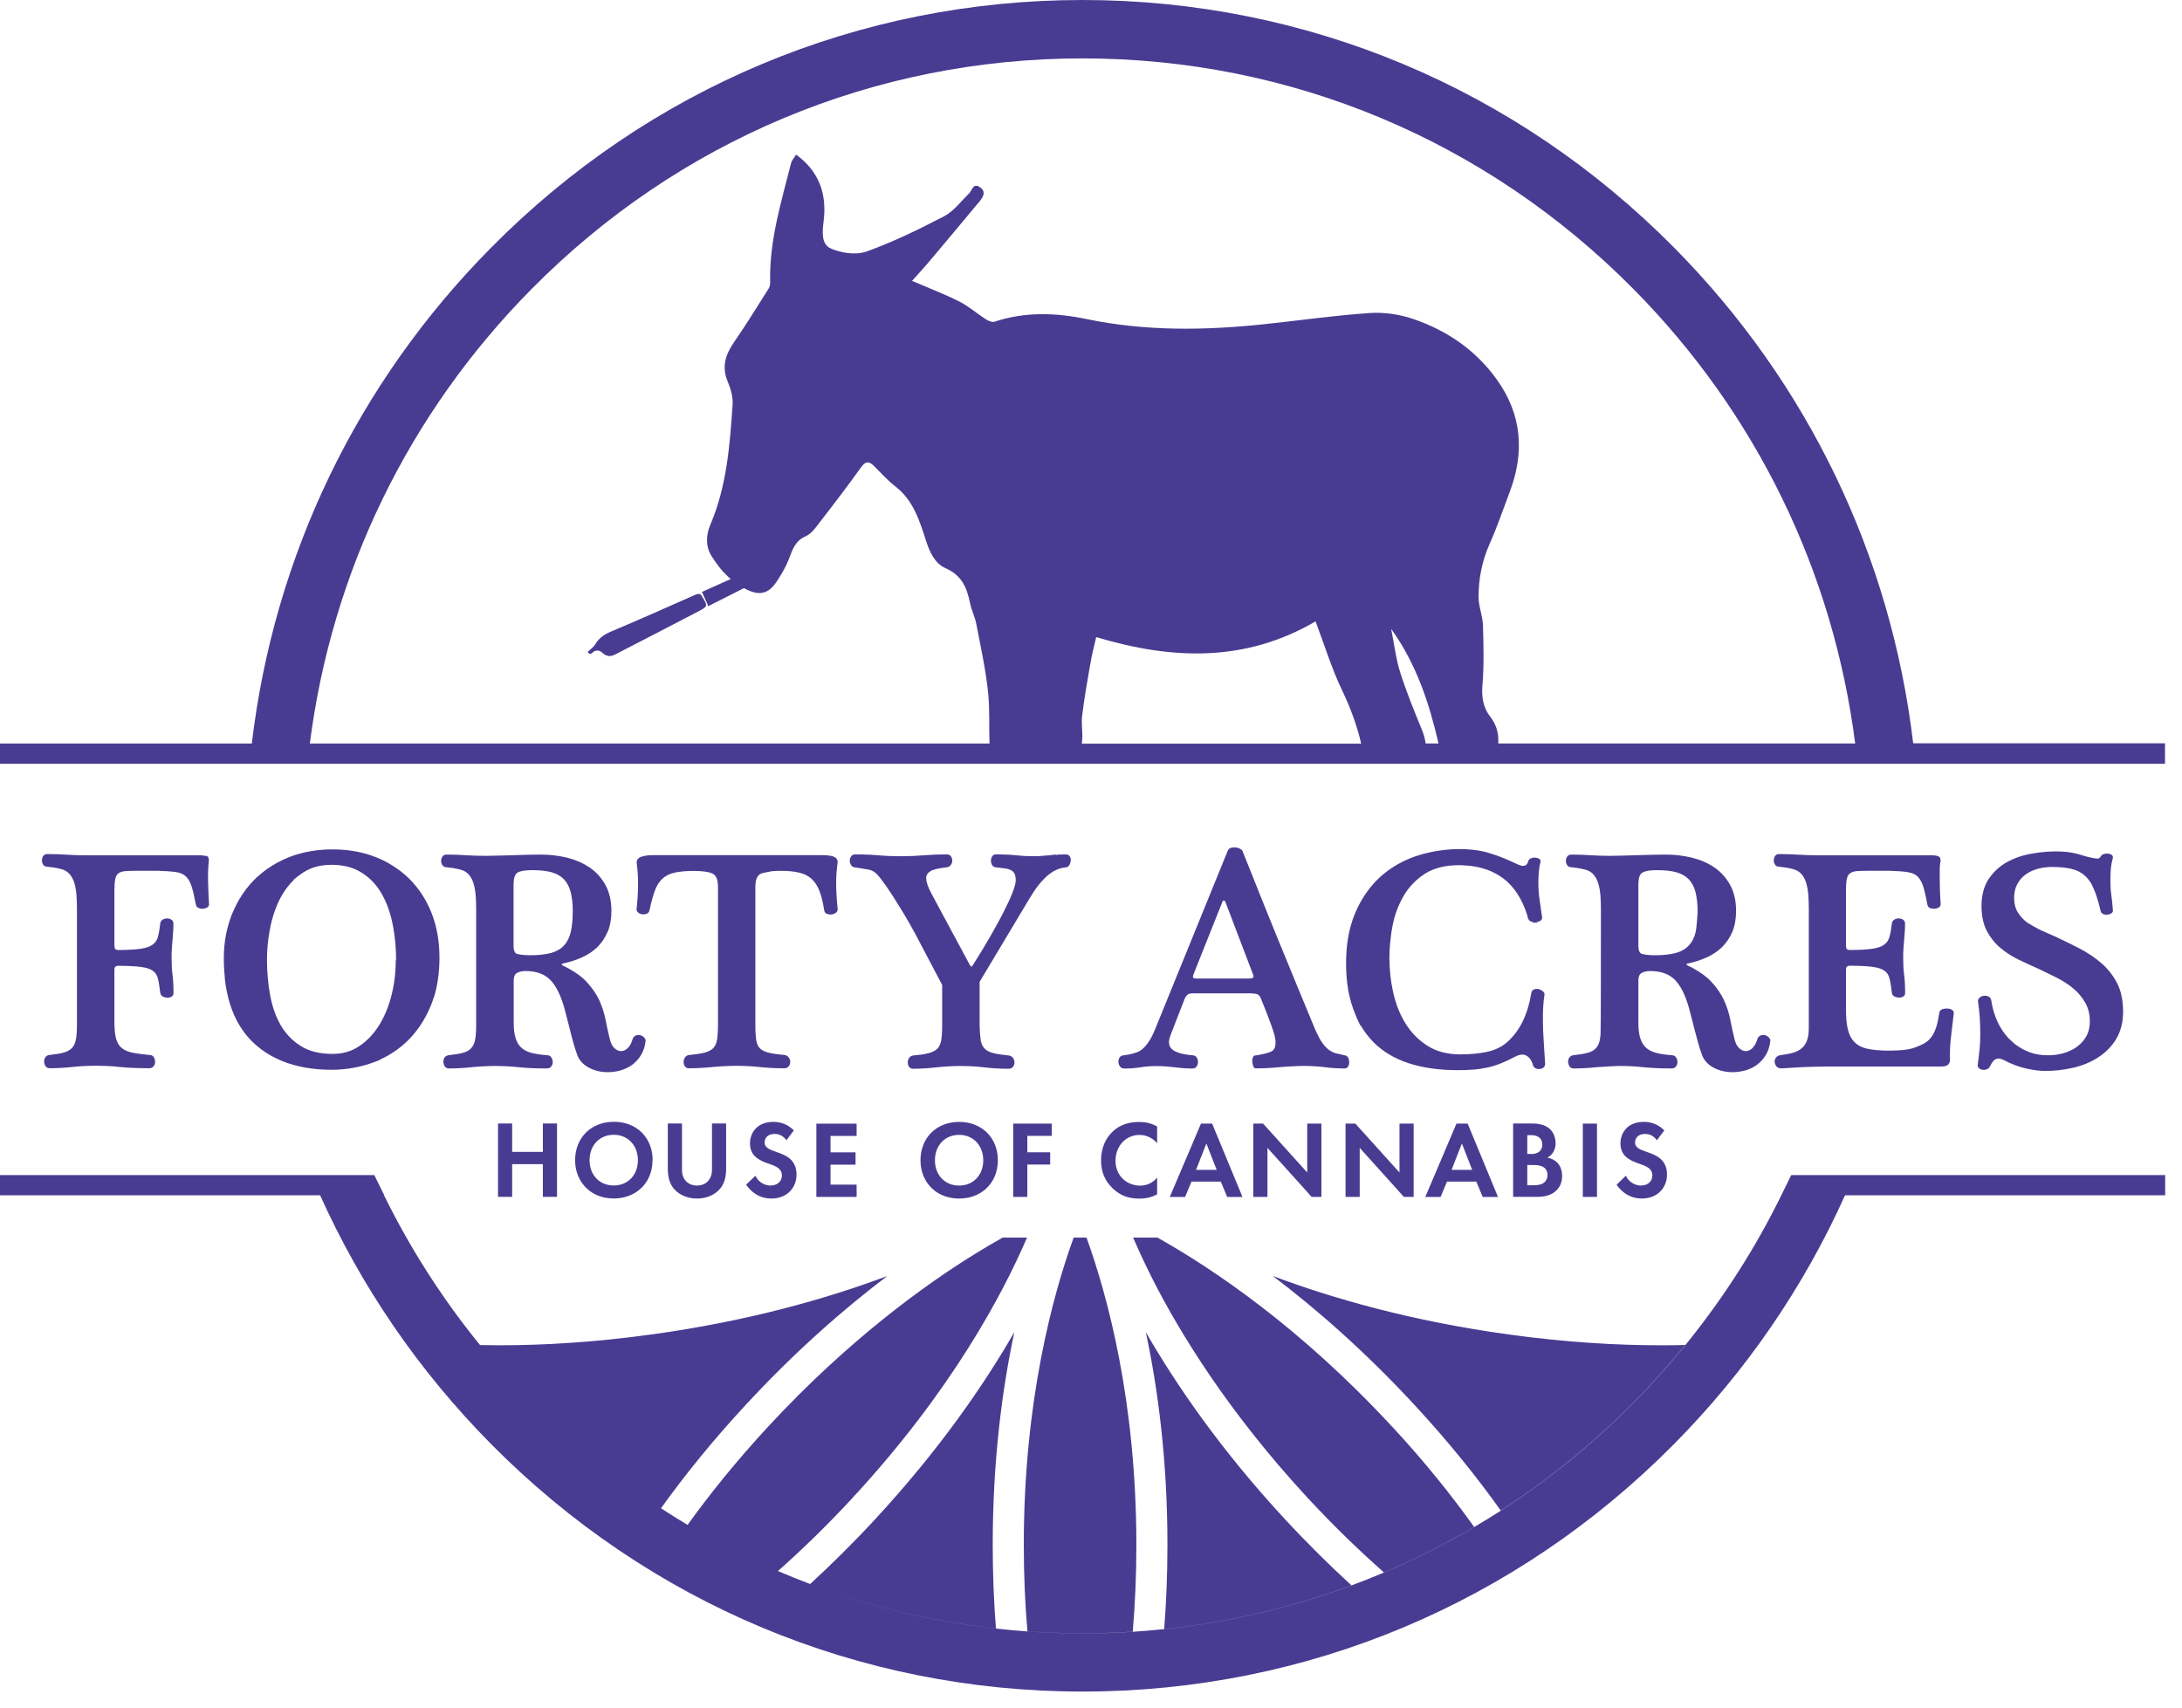 <svg xmlns="http://www.w3.org/2000/svg" width="129" height="101" viewBox="0 0 129 101" fill="none"><path d="M82.292 84.332C84.239 86.433 85.84 88.437 87.15 90.276C85.43 91.292 83.647 92.189 81.819 92.966C80.382 91.697 78.867 90.24 77.307 88.557C72.572 83.44 69.724 78.737 68.173 75.689C67.691 74.741 67.305 73.9 66.991 73.169H68.428C71.744 75.031 76.893 78.502 82.292 84.336V84.332ZM51.739 89.821C50.425 91.242 49.138 92.511 47.896 93.651C51.412 94.975 55.096 95.858 58.881 96.281C58.758 94.74 58.69 93.095 58.69 91.343C58.69 86.35 59.249 82.125 59.968 78.76C58.157 81.904 55.519 85.734 51.739 89.821ZM75.969 89.821C72.185 85.734 69.552 81.904 67.741 78.76C68.46 82.125 69.019 86.35 69.019 91.343C69.019 93.108 68.947 94.763 68.828 96.313C72.644 95.913 76.356 95.044 79.899 93.729C78.63 92.57 77.316 91.274 75.969 89.821ZM52.458 75.44C48.947 76.76 44.271 78.107 38.476 78.902C35.128 79.362 32.131 79.537 29.506 79.537C29.12 79.537 28.742 79.532 28.369 79.523C29.324 80.7 30.343 81.835 31.426 82.93C33.782 85.311 36.347 87.398 39.076 89.177C40.441 87.27 42.092 85.215 44.08 83.067C47.032 79.877 49.902 77.376 52.458 75.44ZM50.402 88.557C56.27 82.222 59.299 76.47 60.718 73.169H59.276C58.772 73.454 58.23 73.771 57.648 74.13C54.687 75.96 50.161 79.215 45.422 84.336C43.529 86.382 41.956 88.341 40.646 90.161C42.37 91.191 44.153 92.097 45.986 92.888C47.396 91.642 48.878 90.207 50.402 88.561V88.557ZM98.203 79.537C95.574 79.537 92.576 79.362 89.233 78.902C83.438 78.107 78.762 76.76 75.251 75.44C77.807 77.376 80.677 79.877 83.629 83.067C85.662 85.265 87.341 87.362 88.724 89.306C91.53 87.495 94.159 85.366 96.57 82.93C97.652 81.835 98.671 80.695 99.631 79.518C99.167 79.532 98.694 79.537 98.203 79.537ZM63.475 73.169C62.251 76.539 60.527 82.81 60.527 91.343C60.527 93.163 60.605 94.869 60.741 96.451C61.819 96.524 62.906 96.566 63.998 96.566C64.994 96.566 65.985 96.529 66.968 96.469C67.104 94.883 67.182 93.173 67.182 91.343C67.182 82.81 65.453 76.539 64.234 73.169H63.475ZM41.123 35.157C39.468 35.893 37.812 36.628 36.143 37.332C35.738 37.502 35.415 37.713 35.187 38.099C35.096 38.251 34.933 38.361 34.746 38.541C34.746 38.541 34.783 38.614 34.842 38.651C34.873 38.669 34.96 38.651 34.992 38.619C35.174 38.426 35.401 38.407 35.597 38.582C35.651 38.633 35.715 38.679 35.779 38.715C36.083 38.895 36.343 38.702 36.593 38.578C38.185 37.764 39.768 36.936 41.351 36.113C41.833 35.86 41.842 35.814 41.551 35.341C41.537 35.318 41.519 35.3 41.51 35.276C41.423 35.088 41.31 35.079 41.123 35.162V35.157ZM55.005 51.506C55.187 51.4 55.515 51.326 55.983 51.276C56.079 51.262 56.156 51.211 56.215 51.133C56.27 51.06 56.297 50.977 56.297 50.885C56.297 50.793 56.274 50.715 56.229 50.641C56.193 50.582 56.12 50.513 55.974 50.513C55.538 50.513 55.078 50.531 54.614 50.568C53.732 50.637 52.845 50.646 51.94 50.568C51.63 50.54 51.298 50.526 50.953 50.517H50.916C50.88 50.517 50.816 50.517 50.752 50.517C50.671 50.517 50.58 50.517 50.525 50.517C50.461 50.517 50.37 50.54 50.307 50.646C50.261 50.719 50.238 50.802 50.238 50.89C50.238 50.977 50.261 51.06 50.307 51.133C50.357 51.216 50.425 51.262 50.516 51.28L50.766 51.317C50.984 51.349 51.171 51.382 51.33 51.409C51.53 51.441 51.708 51.538 51.858 51.699C52.003 51.855 52.199 52.108 52.431 52.448C52.667 52.793 52.904 53.156 53.131 53.529C53.363 53.901 53.572 54.25 53.75 54.563C53.932 54.885 54.046 55.087 54.096 55.184L55.701 58.232V60.613C55.701 61.009 55.678 61.321 55.638 61.542C55.597 61.749 55.515 61.914 55.397 62.02C55.278 62.13 55.105 62.213 54.887 62.268C54.837 62.282 54.782 62.291 54.728 62.301L54.682 62.31V62.319C54.605 62.333 54.387 62.365 53.964 62.406C53.864 62.425 53.786 62.475 53.736 62.567C53.691 62.645 53.668 62.728 53.668 62.816C53.668 62.903 53.691 62.986 53.736 63.059C53.791 63.142 53.873 63.188 53.973 63.188C54.387 63.188 54.855 63.16 55.365 63.105C56.343 62.999 57.252 62.995 58.185 63.105C58.644 63.16 59.131 63.188 59.631 63.188C59.745 63.188 59.836 63.147 59.895 63.064C59.95 62.99 59.977 62.907 59.977 62.816C59.977 62.724 59.95 62.641 59.9 62.563C59.84 62.475 59.763 62.425 59.663 62.406C59.295 62.37 58.985 62.324 58.753 62.268C58.53 62.218 58.358 62.135 58.235 62.02C58.13 61.919 58.048 61.781 58.003 61.597V61.588L57.989 61.57C57.971 61.478 57.916 60.953 57.916 60.613V58.048L59.481 55.432L60.614 53.538C60.75 53.303 60.918 53.032 61.109 52.733C61.3 52.434 61.519 52.163 61.764 51.919C61.81 51.878 61.851 51.837 61.896 51.795C62.156 51.566 62.428 51.409 62.706 51.336L62.77 51.322C62.806 51.313 62.833 51.308 62.861 51.303C62.92 51.294 62.965 51.285 63.002 51.28C63.065 51.28 63.156 51.257 63.224 51.138C63.265 51.06 63.293 50.982 63.302 50.894C63.302 50.862 63.302 50.83 63.302 50.802V50.733H63.288C63.279 50.706 63.27 50.678 63.256 50.651C63.211 50.563 63.129 50.517 63.024 50.517C62.992 50.517 62.938 50.517 62.874 50.517C62.779 50.517 62.66 50.522 62.574 50.526H62.529H62.492V50.572L62.483 50.582L62.46 50.526L62.242 50.536L62.251 50.545C62.165 50.554 62.083 50.559 62.01 50.568C61.987 50.568 61.969 50.568 61.946 50.572C61.296 50.646 60.691 50.632 60.09 50.568C59.968 50.554 59.831 50.545 59.695 50.536C59.445 50.522 59.172 50.513 58.871 50.513C58.808 50.513 58.717 50.536 58.653 50.641C58.608 50.715 58.585 50.798 58.585 50.885C58.585 50.972 58.603 51.05 58.64 51.124C58.681 51.207 58.758 51.262 58.862 51.276C59.049 51.299 59.222 51.322 59.381 51.34C59.454 51.349 59.522 51.363 59.586 51.377C59.649 51.395 59.704 51.414 59.758 51.441C59.859 51.487 59.927 51.556 59.977 51.648C60.027 51.74 60.05 51.873 60.05 52.044C60.05 52.214 59.986 52.453 59.859 52.775C59.731 53.106 59.545 53.501 59.317 53.952C59.099 54.379 58.84 54.848 58.553 55.349C58.539 55.377 58.526 55.4 58.508 55.427C58.203 55.956 57.871 56.503 57.521 57.05C57.471 57.133 57.439 57.151 57.439 57.161C57.402 57.138 57.366 57.101 57.339 57.055L55.719 54.044C55.633 53.887 55.319 53.299 55.101 52.894C54.869 52.467 54.755 52.14 54.755 51.924C54.755 51.745 54.837 51.611 55.005 51.515V51.506ZM12.167 50.609C12.067 50.582 11.963 50.568 11.854 50.568H5.113C4.662 50.568 4.267 50.554 3.934 50.531C3.593 50.508 3.207 50.494 2.784 50.494C2.679 50.494 2.597 50.54 2.547 50.623C2.502 50.697 2.479 50.779 2.479 50.867C2.479 50.954 2.502 51.037 2.547 51.11C2.597 51.193 2.679 51.239 2.779 51.239C2.911 51.253 3.057 51.271 3.207 51.294C3.357 51.317 3.498 51.349 3.63 51.386C3.839 51.441 4.003 51.547 4.126 51.69C4.248 51.837 4.344 52.021 4.403 52.227C4.462 52.444 4.503 52.678 4.521 52.926C4.539 53.179 4.549 53.446 4.549 53.708V60.604C4.549 60.963 4.526 61.257 4.485 61.468C4.444 61.675 4.367 61.841 4.253 61.96C4.139 62.084 3.975 62.172 3.766 62.232C3.548 62.291 3.261 62.337 2.911 62.374C2.797 62.388 2.715 62.443 2.665 62.535C2.62 62.618 2.602 62.701 2.611 62.792C2.62 62.88 2.643 62.958 2.688 63.027C2.743 63.114 2.825 63.156 2.925 63.156C3.361 63.156 3.821 63.133 4.285 63.082C4.744 63.032 5.217 63.009 5.686 63.009C5.972 63.009 6.545 63.027 6.682 63.041L6.727 63.05C6.846 63.059 6.959 63.068 7.077 63.082C7.564 63.133 8.151 63.156 8.824 63.156C8.938 63.156 9.029 63.114 9.088 63.032C9.143 62.958 9.17 62.875 9.17 62.783C9.17 62.687 9.147 62.595 9.102 62.517C9.065 62.452 8.992 62.374 8.851 62.374C8.442 62.337 8.096 62.291 7.828 62.236C7.569 62.186 7.355 62.089 7.196 61.96C7.055 61.845 6.95 61.68 6.877 61.459C6.877 61.45 6.868 61.432 6.864 61.413C6.864 61.395 6.855 61.377 6.85 61.358C6.791 61.119 6.764 60.811 6.764 60.434V57.354C6.764 57.248 6.786 57.179 6.823 57.151C6.873 57.119 6.918 57.101 6.964 57.101C7.532 57.101 7.987 57.124 8.315 57.165C8.633 57.207 8.874 57.28 9.029 57.391C9.183 57.496 9.284 57.648 9.334 57.85C9.388 58.066 9.434 58.351 9.475 58.705C9.493 58.802 9.547 58.88 9.629 58.921C9.702 58.958 9.779 58.977 9.866 58.986C9.957 58.995 10.039 58.977 10.116 58.94C10.207 58.898 10.257 58.82 10.257 58.728C10.257 58.301 10.239 57.928 10.198 57.625C10.161 57.331 10.143 56.995 10.143 56.636C10.143 56.416 10.148 56.227 10.161 56.066C10.175 55.901 10.184 55.745 10.198 55.588L10.234 55.129C10.248 54.972 10.252 54.793 10.252 54.6C10.252 54.499 10.207 54.416 10.12 54.365C9.97 54.278 9.775 54.278 9.625 54.365C9.543 54.416 9.488 54.489 9.475 54.591C9.438 54.917 9.393 55.184 9.338 55.386C9.288 55.579 9.183 55.731 9.029 55.846C8.87 55.965 8.633 56.048 8.315 56.094C7.987 56.14 7.532 56.167 6.964 56.167C6.918 56.167 6.873 56.149 6.823 56.117C6.809 56.108 6.764 56.062 6.764 55.859V52.651C6.764 52.352 6.782 52.117 6.818 51.952C6.85 51.8 6.914 51.694 7.014 51.625C7.114 51.556 7.255 51.515 7.432 51.501C7.628 51.487 7.887 51.483 8.206 51.483H9.329C9.761 51.496 10.116 51.52 10.38 51.556C10.63 51.588 10.83 51.671 10.976 51.804C11.121 51.933 11.235 52.131 11.321 52.384C11.408 52.651 11.494 53.023 11.581 53.492C11.594 53.552 11.631 53.634 11.749 53.685C11.831 53.722 11.917 53.736 12.004 53.726C12.09 53.717 12.167 53.699 12.231 53.662C12.336 53.607 12.358 53.529 12.358 53.469C12.336 53.083 12.313 52.651 12.304 52.186C12.29 51.726 12.304 51.317 12.34 50.968C12.381 50.697 12.272 50.614 12.176 50.586L12.167 50.609ZM25.64 58.977C25.626 59.027 25.608 59.082 25.595 59.119L25.572 59.184C25.54 59.271 25.508 59.358 25.476 59.441C25.14 60.259 24.68 60.963 24.107 61.524C23.657 61.965 23.138 62.328 22.565 62.599C22.406 62.696 22.274 62.742 22.165 62.779C22.133 62.788 22.106 62.797 22.078 62.811C21.715 62.949 21.333 63.05 20.941 63.123C20.509 63.206 20.064 63.248 19.604 63.248C18.785 63.248 18.039 63.151 17.362 62.963C16.402 62.696 15.583 62.236 14.924 61.593C14.023 60.71 13.473 59.464 13.295 57.892V57.878C13.295 57.878 13.295 57.859 13.291 57.846V57.809C13.254 57.441 13.232 57.055 13.232 56.655C13.232 56.177 13.273 55.708 13.359 55.266C13.432 54.857 13.591 54.352 13.709 54.057C13.791 53.855 13.973 53.469 14.123 53.207C14.378 52.77 14.683 52.365 15.033 52.016C15.042 52.007 15.051 51.993 15.065 51.984C15.106 51.938 15.165 51.869 15.301 51.768C15.433 51.648 15.574 51.538 15.72 51.428C16.125 51.133 16.575 50.885 17.061 50.687C17.234 50.618 17.421 50.554 17.607 50.499H17.625V50.494H17.635C18.094 50.356 18.585 50.274 19.099 50.237C19.286 50.223 19.472 50.218 19.663 50.218C20.582 50.218 21.442 50.37 22.21 50.673C22.483 50.779 22.743 50.903 22.993 51.046L23.029 51.074C23.029 51.074 23.084 51.101 23.116 51.12C23.52 51.363 23.889 51.648 24.212 51.97C24.767 52.526 25.208 53.202 25.517 53.988C25.826 54.77 25.981 55.653 25.981 56.614C25.981 57.473 25.872 58.264 25.654 58.967L25.64 59V58.977ZM23.416 56.738C23.416 56.218 23.379 55.699 23.307 55.193L23.297 55.138C23.275 54.977 23.247 54.821 23.216 54.66C23.088 53.988 22.87 53.382 22.574 52.857C22.283 52.338 21.887 51.915 21.396 51.602C20.91 51.29 20.305 51.129 19.6 51.129C19.431 51.129 19.263 51.138 19.104 51.161C18.649 51.221 18.24 51.372 17.885 51.611C17.698 51.736 17.444 51.929 17.371 52.002V52.016L17.339 52.057C17.093 52.297 16.88 52.572 16.698 52.88C16.388 53.4 16.161 54.007 16.011 54.673C15.983 54.802 15.956 54.935 15.934 55.064C15.838 55.611 15.783 56.163 15.783 56.719C15.783 57.446 15.847 58.158 15.97 58.834C16.093 59.505 16.306 60.108 16.598 60.618C16.684 60.765 16.775 60.903 16.88 61.032C17.13 61.353 17.43 61.625 17.785 61.845C18.276 62.154 18.908 62.31 19.668 62.31C20.023 62.31 20.355 62.255 20.659 62.144C20.869 62.071 21.064 61.97 21.246 61.845C21.706 61.537 22.097 61.119 22.415 60.613C22.733 60.103 22.979 59.505 23.147 58.839C23.316 58.167 23.398 57.464 23.398 56.738H23.416ZM35.924 55.083C35.852 55.253 35.765 55.418 35.665 55.57L35.642 55.602C35.642 55.602 35.642 55.602 35.642 55.607L35.615 55.643C35.524 55.768 35.424 55.887 35.319 55.993C35.065 56.241 34.755 56.448 34.405 56.604C34.055 56.761 33.677 56.88 33.273 56.968C33.204 56.986 33.204 57.009 33.204 57.018C33.204 57.027 33.222 57.055 33.295 57.096C33.886 57.377 34.35 57.699 34.678 58.048C34.946 58.338 35.169 58.641 35.333 58.949L35.342 58.967C35.36 59 35.374 59.032 35.392 59.064L35.424 59.128C35.597 59.501 35.72 59.887 35.797 60.273C35.87 60.659 35.956 61.036 36.042 61.4C36.102 61.666 36.197 61.855 36.329 61.974C36.588 62.204 36.848 62.199 37.093 61.983C37.221 61.873 37.321 61.698 37.389 61.468C37.421 61.349 37.484 61.266 37.584 61.225C37.675 61.188 37.766 61.179 37.853 61.202C37.935 61.225 38.012 61.266 38.076 61.331C38.171 61.422 38.176 61.514 38.162 61.579C38.126 61.887 38.03 62.163 37.889 62.392C37.744 62.622 37.571 62.811 37.371 62.958C37.17 63.105 36.939 63.211 36.688 63.285C36.438 63.353 36.188 63.39 35.942 63.39C35.529 63.39 35.151 63.303 34.814 63.123C34.473 62.944 34.237 62.682 34.118 62.347C34.041 62.135 33.968 61.905 33.9 61.661C33.832 61.418 33.764 61.17 33.705 60.917C33.641 60.669 33.577 60.42 33.518 60.186C33.454 59.947 33.4 59.735 33.35 59.551C33.131 58.788 32.845 58.232 32.499 57.901C32.158 57.574 31.676 57.409 31.062 57.409C30.866 57.409 30.693 57.45 30.557 57.528C30.434 57.597 30.37 57.745 30.37 57.974V60.452C30.37 60.857 30.411 61.183 30.498 61.427C30.58 61.661 30.703 61.85 30.866 61.979C31.03 62.112 31.239 62.209 31.48 62.264C31.73 62.324 32.026 62.365 32.358 62.388C32.454 62.388 32.54 62.434 32.599 62.526C32.654 62.609 32.677 62.696 32.677 62.797C32.677 62.889 32.649 62.972 32.595 63.045C32.536 63.128 32.445 63.169 32.331 63.169C31.708 63.169 31.148 63.147 30.671 63.096C29.697 62.995 28.783 63.004 27.887 63.096C27.419 63.147 26.964 63.169 26.527 63.169C26.422 63.169 26.34 63.123 26.291 63.041C26.245 62.967 26.222 62.889 26.213 62.806C26.204 62.719 26.227 62.632 26.268 62.549C26.318 62.462 26.404 62.406 26.513 62.388C26.864 62.351 27.15 62.305 27.369 62.245C27.578 62.19 27.741 62.098 27.855 61.974C27.969 61.85 28.046 61.684 28.087 61.482C28.128 61.266 28.151 60.977 28.151 60.618V53.74C28.151 53.473 28.142 53.211 28.123 52.959C28.105 52.71 28.064 52.471 28.005 52.26C27.946 52.053 27.851 51.869 27.728 51.722C27.61 51.575 27.441 51.474 27.232 51.418C27.1 51.382 26.955 51.354 26.809 51.326C26.663 51.303 26.518 51.285 26.381 51.271C26.286 51.271 26.204 51.225 26.149 51.142C26.104 51.069 26.081 50.986 26.081 50.899C26.081 50.812 26.104 50.729 26.149 50.655C26.204 50.568 26.286 50.526 26.386 50.526H26.595C26.941 50.526 27.255 50.545 27.541 50.563C27.873 50.586 28.269 50.6 28.719 50.6C29.461 50.586 30.088 50.572 30.584 50.554C31.08 50.536 31.558 50.526 32.008 50.526C32.495 50.526 32.981 50.582 33.459 50.692L33.509 50.706C33.509 50.706 33.541 50.715 33.568 50.719C34.046 50.839 34.473 51.028 34.842 51.276C35.233 51.538 35.551 51.887 35.788 52.31C36.024 52.738 36.147 53.257 36.147 53.855C36.147 54.328 36.074 54.747 35.924 55.096V55.083ZM33.864 53.896C33.864 53.441 33.818 53.05 33.736 52.733C33.654 52.425 33.518 52.168 33.332 51.979C33.15 51.791 32.904 51.653 32.608 51.57C32.322 51.492 31.972 51.45 31.562 51.446H31.48C30.898 51.446 30.662 51.538 30.566 51.611C30.43 51.717 30.361 51.947 30.361 52.301V55.915C30.361 56.333 30.525 56.384 30.575 56.397C30.748 56.448 31.016 56.476 31.367 56.476C31.844 56.476 32.254 56.43 32.577 56.342C32.89 56.255 33.15 56.108 33.336 55.906C33.527 55.703 33.664 55.437 33.741 55.115C33.818 54.784 33.859 54.374 33.859 53.896H33.864ZM37.762 53.979C37.83 54.025 37.903 54.048 37.985 54.057C38.067 54.066 38.144 54.057 38.226 54.025C38.321 53.993 38.38 53.919 38.399 53.818C38.499 53.336 38.608 52.94 38.722 52.637C38.835 52.342 38.985 52.108 39.172 51.942C39.354 51.777 39.59 51.657 39.877 51.593C40.173 51.529 40.55 51.492 41.005 51.492C41.542 51.492 41.924 51.547 42.142 51.657C42.342 51.758 42.447 52.021 42.447 52.439V60.586C42.447 60.981 42.424 61.294 42.383 61.514C42.342 61.721 42.26 61.882 42.142 61.993C42.024 62.103 41.851 62.186 41.633 62.241C41.405 62.296 41.096 62.342 40.709 62.379C40.609 62.397 40.532 62.452 40.482 62.54C40.436 62.618 40.414 62.701 40.414 62.788C40.414 62.875 40.436 62.958 40.482 63.032C40.536 63.114 40.618 63.16 40.718 63.16C41.128 63.16 41.596 63.137 42.106 63.087C43.088 62.995 43.993 62.986 44.926 63.087C45.385 63.137 45.872 63.16 46.372 63.16C46.486 63.16 46.577 63.119 46.636 63.036C46.691 62.963 46.718 62.88 46.718 62.788C46.718 62.696 46.691 62.613 46.641 62.535C46.586 62.448 46.504 62.397 46.404 62.379C46.008 62.342 45.69 62.296 45.458 62.241C45.235 62.19 45.062 62.108 44.939 61.993C44.821 61.882 44.744 61.721 44.712 61.514C44.676 61.294 44.657 60.981 44.657 60.581V52.434C44.657 52.016 44.767 51.754 44.985 51.653C45.053 51.621 45.308 51.565 45.622 51.51C45.794 51.492 45.972 51.487 46.172 51.487C46.577 51.487 46.932 51.52 47.227 51.588C47.514 51.653 47.76 51.768 47.955 51.938C48.151 52.108 48.31 52.342 48.433 52.641C48.556 52.949 48.656 53.345 48.728 53.827C48.746 53.929 48.806 54.002 48.901 54.034C48.983 54.062 49.065 54.076 49.151 54.066C49.242 54.057 49.324 54.03 49.397 53.979C49.483 53.919 49.524 53.85 49.524 53.768C49.497 53.524 49.479 53.267 49.461 53C49.443 52.733 49.433 52.471 49.433 52.218C49.433 51.965 49.443 51.731 49.461 51.52C49.479 51.308 49.502 51.129 49.524 50.986V50.972C49.524 50.853 49.474 50.697 49.233 50.628C49.069 50.582 48.865 50.559 48.619 50.559H38.567C38.449 50.559 38.33 50.568 38.221 50.582C38.148 50.595 38.021 50.618 37.962 50.637C37.698 50.71 37.639 50.871 37.639 51C37.703 51.46 37.73 51.929 37.721 52.393C37.716 52.862 37.684 53.322 37.635 53.777C37.635 53.832 37.657 53.906 37.757 53.97L37.762 53.979ZM99.699 57.014C99.699 57.014 99.717 57.05 99.79 57.092L100.077 57.23H100.068C100.531 57.478 100.9 57.749 101.173 58.043C101.496 58.388 101.746 58.756 101.919 59.128C102.092 59.501 102.214 59.887 102.292 60.273C102.365 60.655 102.446 61.036 102.537 61.4C102.596 61.666 102.692 61.855 102.824 61.974C103.083 62.204 103.342 62.199 103.588 61.983C103.652 61.928 103.765 61.754 103.788 61.717V61.708C103.829 61.634 103.856 61.556 103.884 61.468C103.916 61.349 103.979 61.266 104.079 61.225C104.17 61.188 104.261 61.179 104.348 61.202C104.43 61.225 104.507 61.266 104.571 61.331C104.666 61.422 104.671 61.514 104.657 61.579C104.621 61.887 104.525 62.163 104.384 62.392C104.243 62.622 104.066 62.811 103.866 62.958C103.665 63.105 103.433 63.211 103.183 63.285C102.933 63.353 102.683 63.39 102.437 63.39C102.023 63.39 101.646 63.303 101.309 63.123C100.968 62.944 100.732 62.682 100.613 62.347C100.536 62.135 100.463 61.905 100.395 61.661C100.327 61.418 100.259 61.17 100.195 60.917C100.131 60.669 100.068 60.42 100.008 60.186C99.945 59.947 99.89 59.735 99.84 59.551C99.622 58.788 99.335 58.232 98.99 57.901C98.648 57.574 98.166 57.409 97.552 57.409C97.357 57.409 97.184 57.45 97.047 57.528C96.924 57.597 96.861 57.745 96.861 57.974V60.452C96.861 60.857 96.902 61.183 96.988 61.427C97.07 61.661 97.193 61.85 97.357 61.979C97.52 62.112 97.73 62.209 97.975 62.264C98.225 62.324 98.521 62.365 98.853 62.388C98.949 62.388 99.035 62.434 99.094 62.526C99.149 62.609 99.171 62.696 99.171 62.797C99.171 62.889 99.144 62.972 99.09 63.045C99.031 63.128 98.939 63.169 98.826 63.169C98.203 63.169 97.643 63.147 97.166 63.096C96.692 63.045 96.229 63.022 95.783 63.022C95.46 63.022 94.482 63.087 94.382 63.096C93.913 63.147 93.459 63.169 93.022 63.169C92.917 63.169 92.835 63.123 92.785 63.041C92.74 62.967 92.717 62.889 92.708 62.806C92.699 62.719 92.722 62.632 92.763 62.549C92.813 62.462 92.899 62.406 93.008 62.388C93.358 62.351 93.645 62.305 93.863 62.245C94.073 62.19 94.236 62.098 94.35 61.974C94.464 61.85 94.541 61.684 94.582 61.482C94.6 61.381 94.618 61.257 94.627 61.119V61.073C94.646 60.577 94.646 56.122 94.646 53.74C94.646 53.478 94.637 53.211 94.618 52.959C94.6 52.71 94.559 52.476 94.5 52.26C94.441 52.053 94.346 51.869 94.223 51.722C94.104 51.575 93.936 51.474 93.727 51.418C93.595 51.382 93.449 51.354 93.304 51.326C93.158 51.303 93.013 51.285 92.876 51.271C92.781 51.271 92.699 51.225 92.644 51.142C92.599 51.069 92.576 50.986 92.576 50.899C92.576 50.812 92.599 50.729 92.644 50.655C92.699 50.568 92.781 50.526 92.881 50.526C93.304 50.526 93.691 50.54 94.032 50.563C94.364 50.586 94.759 50.6 95.21 50.6C95.223 50.6 96.624 50.572 97.075 50.554C97.57 50.536 98.048 50.526 98.498 50.526C99.003 50.526 99.508 50.586 99.999 50.701C100.495 50.821 100.945 51.009 101.332 51.271C101.723 51.533 102.042 51.883 102.278 52.306C102.515 52.733 102.637 53.253 102.637 53.85C102.637 54.324 102.565 54.742 102.415 55.092C102.269 55.441 102.06 55.749 101.805 55.997C101.55 56.246 101.241 56.453 100.891 56.609C100.541 56.765 100.163 56.885 99.758 56.972C99.69 56.99 99.69 57.014 99.69 57.023L99.699 57.014ZM99.84 55.906C100.031 55.703 100.168 55.437 100.245 55.115C100.309 54.848 100.363 53.974 100.363 53.896C100.363 53.441 100.318 53.05 100.236 52.733C100.154 52.425 100.017 52.168 99.831 51.979C99.649 51.791 99.403 51.653 99.108 51.57C98.803 51.487 98.425 51.446 97.984 51.446C97.402 51.446 97.166 51.538 97.066 51.611C96.929 51.717 96.861 51.947 96.861 52.301V55.915C96.861 56.333 97.025 56.384 97.075 56.397C97.247 56.448 97.516 56.476 97.866 56.476C98.344 56.476 98.753 56.43 99.076 56.342C99.39 56.255 99.649 56.108 99.835 55.906H99.84ZM114.718 50.991C114.75 50.788 114.696 50.687 114.627 50.641C114.605 50.628 114.582 50.618 114.559 50.609C114.459 50.582 114.354 50.568 114.245 50.568H107.5C107.05 50.568 106.654 50.554 106.322 50.531C105.981 50.508 105.594 50.494 105.171 50.494C105.066 50.494 104.984 50.54 104.934 50.623C104.889 50.697 104.866 50.779 104.866 50.867C104.866 50.954 104.889 51.037 104.934 51.11C104.984 51.193 105.066 51.239 105.166 51.239C105.298 51.253 105.444 51.271 105.594 51.294C105.744 51.317 105.885 51.349 106.017 51.386C106.226 51.441 106.39 51.547 106.513 51.69C106.636 51.837 106.731 52.021 106.79 52.227C106.849 52.444 106.89 52.678 106.909 52.926C106.927 53.179 106.936 53.441 106.936 53.708V60.77C106.936 61.064 106.904 61.307 106.836 61.496C106.772 61.68 106.677 61.832 106.545 61.951C106.417 62.071 106.249 62.163 106.049 62.227C105.844 62.291 105.589 62.342 105.294 62.379C105.157 62.392 105.057 62.443 104.994 62.531C104.93 62.613 104.907 62.71 104.921 62.811C104.934 62.907 104.975 62.986 105.035 63.055C105.098 63.128 105.194 63.165 105.326 63.165C105.689 63.142 106.099 63.114 106.554 63.091C106.822 63.078 107.818 63.055 107.95 63.055H114.768C114.987 63.055 115.123 63.013 115.191 62.921C115.255 62.839 115.282 62.774 115.282 62.714C115.269 62.255 115.287 61.8 115.337 61.358C115.387 60.912 115.442 60.434 115.505 59.924C115.514 59.868 115.514 59.763 115.378 59.689C115.223 59.606 115.005 59.611 114.837 59.666C114.732 59.698 114.668 59.772 114.65 59.878C114.6 60.236 114.536 60.54 114.455 60.77C114.377 60.999 114.277 61.193 114.159 61.344C114.041 61.496 113.895 61.616 113.722 61.708C113.577 61.786 113.408 61.859 113.217 61.928C113.172 61.942 113.131 61.96 113.085 61.974C113.017 61.997 112.762 62.048 112.662 62.062H112.617C112.581 62.071 112.544 62.075 112.503 62.08C112.044 62.121 111.48 62.13 110.989 62.089C110.775 62.071 110.579 62.043 110.406 62.006C110.193 61.96 110.006 61.887 109.851 61.786C109.82 61.767 109.792 61.744 109.76 61.721C109.647 61.634 109.547 61.524 109.46 61.39C109.351 61.22 109.274 61.004 109.219 60.737C109.165 60.471 109.137 60.14 109.137 59.754V57.349C109.137 57.243 109.155 57.174 109.196 57.147C109.246 57.115 109.292 57.096 109.337 57.096C109.906 57.096 110.361 57.119 110.688 57.161C111.007 57.202 111.248 57.276 111.402 57.386C111.557 57.492 111.657 57.643 111.707 57.846C111.762 58.062 111.807 58.347 111.848 58.701C111.866 58.802 111.921 58.876 112.003 58.917C112.076 58.954 112.153 58.972 112.239 58.981C112.33 58.99 112.412 58.972 112.49 58.935C112.581 58.894 112.631 58.816 112.631 58.728C112.631 58.301 112.612 57.928 112.571 57.625C112.535 57.331 112.517 57 112.517 56.636C112.517 56.42 112.521 56.227 112.535 56.066C112.549 55.901 112.558 55.745 112.571 55.588L112.608 55.129C112.621 54.972 112.626 54.793 112.626 54.6C112.626 54.499 112.581 54.416 112.494 54.365C112.344 54.278 112.148 54.278 111.998 54.365C111.916 54.416 111.862 54.489 111.848 54.591C111.812 54.917 111.766 55.184 111.707 55.386C111.657 55.579 111.553 55.731 111.398 55.846C111.266 55.947 111.075 56.02 110.838 56.066C110.788 56.076 110.738 56.089 110.684 56.094C110.356 56.14 109.901 56.167 109.333 56.167C109.287 56.167 109.242 56.149 109.192 56.117C109.178 56.108 109.133 56.062 109.133 55.859V52.651C109.133 52.352 109.151 52.117 109.187 51.952C109.219 51.8 109.283 51.694 109.383 51.625C109.483 51.556 109.624 51.515 109.801 51.501C109.997 51.487 110.256 51.483 110.575 51.483H111.698C112.13 51.496 112.485 51.52 112.749 51.556C112.849 51.57 113.049 51.621 113.131 51.662C113.213 51.699 113.286 51.749 113.345 51.8C113.49 51.929 113.604 52.126 113.69 52.379C113.777 52.646 113.863 53.018 113.95 53.487C113.968 53.588 114.027 53.662 114.122 53.694C114.2 53.722 114.286 53.731 114.373 53.726C114.414 53.726 114.455 53.717 114.491 53.708C114.532 53.699 114.568 53.68 114.605 53.662C114.709 53.607 114.732 53.529 114.732 53.469C114.696 52.995 114.677 52.48 114.677 51.933V51.418C114.677 51.253 114.691 51.101 114.714 50.972L114.718 50.991ZM117.029 62.098C117.061 61.79 117.074 61.473 117.074 61.16C117.074 60.848 117.065 60.531 117.047 60.213C117.029 59.901 116.993 59.57 116.943 59.23C116.924 59.128 116.961 59.041 117.047 58.972C117.12 58.912 117.206 58.88 117.297 58.871C117.388 58.862 117.47 58.88 117.552 58.912C117.616 58.94 117.661 58.986 117.688 59.041C117.702 59.069 117.711 59.096 117.72 59.128C117.793 59.62 117.93 60.075 118.125 60.475C118.289 60.811 118.494 61.11 118.726 61.363L118.753 61.39C118.807 61.436 118.917 61.542 119.044 61.661L119.108 61.717C119.34 61.896 119.59 62.043 119.858 62.158C120.227 62.314 120.636 62.392 121.077 62.392C121.405 62.392 121.723 62.347 122.023 62.259C122.319 62.172 122.587 62.038 122.815 61.868C123.042 61.698 123.224 61.487 123.356 61.243C123.488 60.999 123.552 60.71 123.552 60.383C123.552 59.961 123.456 59.584 123.27 59.266C123.083 58.944 122.842 58.664 122.565 58.434C122.283 58.2 121.964 57.993 121.623 57.818C121.268 57.639 120.936 57.478 120.631 57.331C120.217 57.147 119.799 56.954 119.39 56.761C118.971 56.563 118.594 56.319 118.262 56.043C118.043 55.859 117.852 55.643 117.688 55.409C117.602 55.289 117.525 55.165 117.457 55.032C117.252 54.637 117.147 54.14 117.147 53.556C117.147 52.972 117.275 52.448 117.525 52.039C117.575 51.956 117.634 51.878 117.688 51.804C117.916 51.506 118.189 51.253 118.516 51.05C118.926 50.802 119.394 50.618 119.913 50.508C120.063 50.476 120.277 50.439 120.572 50.398C120.886 50.361 121.209 50.338 121.527 50.338C121.882 50.338 122.187 50.361 122.433 50.402C122.678 50.444 122.96 50.517 123.26 50.614L123.406 50.655C123.506 50.683 123.874 50.761 124.002 50.766C124.088 50.756 124.152 50.715 124.197 50.632C124.234 50.563 124.298 50.513 124.388 50.49C124.466 50.471 124.543 50.462 124.616 50.467C124.689 50.476 124.757 50.494 124.811 50.522C124.893 50.563 124.93 50.637 124.912 50.724C124.852 50.94 124.811 51.156 124.793 51.372C124.775 51.593 124.766 51.823 124.766 52.062C124.766 52.375 124.784 52.66 124.821 52.913C124.857 53.165 124.889 53.478 124.916 53.837C124.916 53.887 124.898 53.956 124.802 54.011C124.743 54.048 124.67 54.071 124.589 54.076C124.507 54.085 124.429 54.076 124.352 54.044C124.266 54.011 124.207 53.942 124.188 53.855C124.066 53.326 123.929 52.885 123.779 52.54C123.747 52.471 123.715 52.402 123.683 52.338L123.674 52.315C123.574 52.09 123.333 51.837 123.238 51.754C123.024 51.565 122.76 51.437 122.455 51.368C122.142 51.294 121.759 51.257 121.318 51.257C121.013 51.257 120.722 51.294 120.449 51.372C120.177 51.45 119.94 51.565 119.735 51.717C119.535 51.869 119.371 52.062 119.253 52.287C119.135 52.513 119.076 52.775 119.076 53.069C119.076 53.418 119.149 53.717 119.299 53.952C119.449 54.191 119.644 54.398 119.876 54.563C119.958 54.618 120.55 54.954 120.672 55.004C120.968 55.133 121.25 55.257 121.527 55.381C122.001 55.602 122.478 55.837 122.951 56.08C123.424 56.328 123.856 56.618 124.234 56.944C124.616 57.276 124.93 57.671 125.162 58.126C125.275 58.342 125.362 58.586 125.421 58.848V58.876L125.416 58.903L125.398 58.894L125.366 58.912L125.43 58.903C125.489 59.184 125.517 59.478 125.517 59.786C125.517 59.822 125.517 59.859 125.517 59.896C125.517 59.97 125.489 60.347 125.466 60.448L125.457 60.489C125.389 60.848 125.271 61.165 125.107 61.436C124.834 61.878 124.47 62.245 124.029 62.526C123.592 62.806 123.092 63.009 122.546 63.133C122.005 63.257 121.455 63.317 120.913 63.317C120.636 63.317 120.318 63.28 119.967 63.211L119.79 63.174C119.353 63.078 118.826 62.875 118.484 62.682C118.43 62.664 118.371 62.636 118.312 62.613C118.225 62.576 118.071 62.549 117.893 62.678C117.87 62.696 117.779 62.797 117.688 62.967C117.679 62.986 117.666 63.009 117.657 63.032C117.611 63.123 117.543 63.188 117.461 63.22C117.388 63.248 117.306 63.261 117.229 63.252C117.143 63.243 117.07 63.215 117.015 63.169C116.952 63.119 116.92 63.055 116.92 62.981C116.956 62.71 116.993 62.416 117.024 62.103L117.029 62.098ZM125.353 58.885H125.376H125.366H125.353ZM91.075 50.963C91.098 50.88 91.061 50.802 90.975 50.761C90.916 50.733 90.848 50.715 90.77 50.706C90.689 50.697 90.611 50.706 90.529 50.738C90.411 50.779 90.37 50.853 90.356 50.903C90.288 51.161 90.143 51.193 90.038 51.193C89.961 51.193 89.87 51.166 89.761 51.12C89.642 51.064 89.51 51.005 89.379 50.945C89.078 50.802 88.773 50.678 88.469 50.572C88.3 50.513 88.128 50.458 87.955 50.407C87.555 50.292 87.113 50.228 86.649 50.209C86.558 50.209 86.467 50.2 86.372 50.2H86.135C85.299 50.223 84.512 50.356 83.784 50.595C83.743 50.609 83.707 50.618 83.666 50.632C82.956 50.88 82.319 51.239 81.778 51.69C81.669 51.777 81.591 51.85 81.537 51.901L81.514 51.924C81.282 52.145 81.068 52.388 80.873 52.651C80.564 53.064 80.304 53.529 80.095 54.034C80.008 54.246 79.931 54.467 79.868 54.696C79.677 55.368 79.581 56.112 79.581 56.917C79.581 56.995 79.581 57.073 79.581 57.151C79.59 57.607 79.626 58.043 79.695 58.453L79.686 58.439L79.754 58.774C79.836 59.17 79.959 59.56 80.122 59.961C80.136 59.993 80.15 60.025 80.163 60.057C80.172 60.075 80.177 60.094 80.186 60.112C80.195 60.135 80.204 60.163 80.213 60.186L80.436 60.659L80.427 60.599C80.645 60.977 80.909 61.321 81.209 61.625C82.292 62.719 83.97 63.271 86.199 63.271C86.536 63.271 86.854 63.257 87.145 63.234C87.436 63.211 87.718 63.165 87.982 63.105C88.246 63.045 88.514 62.958 88.773 62.852C89.028 62.746 89.301 62.622 89.579 62.471C89.897 62.305 90.12 62.328 90.284 62.438C90.375 62.498 90.447 62.576 90.502 62.668C90.529 62.714 90.557 62.765 90.575 62.816L90.62 62.921V62.93V62.963C90.62 62.976 90.684 63.114 90.779 63.16C90.857 63.197 90.934 63.211 91.02 63.206C91.102 63.197 91.18 63.169 91.239 63.128C91.289 63.091 91.348 63.022 91.348 62.894C91.321 62.416 91.293 61.96 91.262 61.524C91.23 61.096 91.216 60.669 91.216 60.255C91.216 60.011 91.221 59.767 91.234 59.533C91.248 59.303 91.271 59.059 91.307 58.825C91.321 58.77 91.316 58.682 91.202 58.595C91.13 58.54 91.052 58.498 90.966 58.48C90.875 58.457 90.788 58.462 90.702 58.494C90.634 58.517 90.547 58.577 90.529 58.719C90.429 59.331 90.261 59.892 90.029 60.374C89.797 60.857 89.479 61.28 89.092 61.625C88.778 61.896 88.387 62.084 87.923 62.186C87.454 62.287 86.918 62.337 86.326 62.337C85.571 62.337 84.916 62.167 84.389 61.827C83.857 61.487 83.42 61.041 83.088 60.503C82.756 59.965 82.515 59.349 82.365 58.673C82.215 57.997 82.142 57.312 82.142 56.636C82.142 56.374 82.155 56.103 82.178 55.832C82.21 55.469 82.255 55.101 82.328 54.733C82.451 54.09 82.674 53.496 82.988 52.959C83.07 52.821 83.161 52.687 83.256 52.559C83.529 52.205 83.861 51.901 84.248 51.653C84.771 51.322 85.444 51.152 86.254 51.152C86.34 51.152 86.417 51.152 86.504 51.161C87.2 51.188 87.818 51.336 88.346 51.607C88.528 51.699 88.696 51.8 88.855 51.919C89.497 52.393 89.979 53.129 90.293 54.117L90.338 54.255L90.275 54.237L90.352 54.306V54.324C90.375 54.379 90.42 54.453 90.534 54.489C90.552 54.494 90.566 54.499 90.584 54.503L90.72 54.581L90.684 54.526L90.893 54.577L90.829 54.517C90.911 54.508 90.984 54.489 91.043 54.453C91.148 54.398 91.171 54.319 91.171 54.255C91.121 53.887 91.07 53.533 91.02 53.188C90.971 52.853 90.948 52.513 90.948 52.172C90.948 51.956 90.957 51.74 90.975 51.538C90.993 51.336 91.03 51.133 91.075 50.945V50.963ZM79.495 62.388C79.595 62.406 79.672 62.462 79.713 62.553C79.749 62.632 79.767 62.714 79.767 62.797C79.767 62.88 79.749 62.963 79.713 63.036C79.654 63.147 79.567 63.169 79.499 63.169C79.099 63.169 78.708 63.147 78.335 63.096C77.971 63.05 77.552 63.022 77.097 63.022C76.943 63.022 76.788 63.022 76.638 63.032C76.402 63.041 75.883 63.068 75.619 63.096C75.233 63.137 74.714 63.165 74.237 63.165C74.214 63.165 74.177 63.165 74.141 63.119C74.064 63.018 73.959 62.65 74.114 62.438L74.132 62.411H74.164C74.559 62.356 74.987 62.255 75.155 62.172C75.328 62.089 75.41 61.914 75.41 61.639C75.41 61.556 75.401 61.464 75.383 61.358C75.365 61.252 75.324 61.105 75.264 60.921C75.201 60.733 75.114 60.485 75.001 60.19C74.887 59.887 74.737 59.505 74.55 59.046C74.496 58.908 74.427 58.82 74.341 58.788C74.246 58.751 74.082 58.728 73.854 58.728H70.548C70.352 58.728 70.261 58.765 70.22 58.797C70.156 58.843 70.093 58.931 70.038 59.05L69.197 61.211C69.138 61.381 69.11 61.514 69.11 61.606C69.11 61.749 69.147 61.864 69.215 61.951C69.288 62.043 69.388 62.121 69.515 62.176C69.647 62.236 69.797 62.282 69.97 62.319C70.143 62.356 70.32 62.379 70.502 62.392C70.643 62.392 70.72 62.471 70.757 62.535C70.802 62.613 70.825 62.696 70.825 62.783C70.825 62.871 70.802 62.953 70.757 63.032C70.72 63.096 70.648 63.174 70.498 63.174C70.197 63.174 69.847 63.151 69.456 63.101C68.715 63.009 68.046 62.999 67.432 63.101C67.127 63.151 66.795 63.174 66.44 63.174C66.377 63.174 66.29 63.151 66.213 63.05C66.158 62.976 66.131 62.898 66.122 62.811C66.113 62.724 66.131 62.641 66.167 62.558C66.195 62.494 66.263 62.416 66.408 62.392L66.691 62.356C66.868 62.319 67.041 62.278 67.191 62.222C67.336 62.172 67.473 62.089 67.596 61.974C67.718 61.859 67.846 61.698 67.969 61.505C68.091 61.307 68.214 61.05 68.337 60.737L72.585 50.297C72.622 50.209 72.713 50.099 72.963 50.099C73.159 50.099 73.318 50.154 73.431 50.269L73.45 50.297L74.455 52.811C74.814 53.703 75.178 54.614 75.555 55.533C75.933 56.457 76.306 57.372 76.684 58.282C77.061 59.193 77.416 60.052 77.752 60.862C77.757 60.875 77.807 60.981 77.834 61.041C77.957 61.307 78.075 61.519 78.185 61.671C78.321 61.859 78.462 62.002 78.599 62.094C78.735 62.186 78.871 62.25 79.012 62.282C79.162 62.319 79.322 62.356 79.495 62.392V62.388ZM74.068 57.579L72.431 53.285C72.431 53.285 72.408 53.243 72.358 53.243C72.308 53.243 72.29 53.267 72.281 53.285L70.57 57.579C70.498 57.767 70.534 57.804 70.534 57.804C70.552 57.823 70.607 57.855 70.761 57.855H73.786C73.986 57.855 74.064 57.818 74.091 57.791C74.123 57.763 74.114 57.685 74.068 57.579ZM127.995 43.961V45.157H0V43.961H14.887C16.197 32.895 21.101 22.656 29.02 14.657C38.362 5.2 50.784 0 63.998 0C77.211 0 89.633 5.2 98.976 14.643C106.895 22.647 111.794 32.881 113.108 43.947H127.995V43.961ZM80.472 43.961C80.222 42.881 79.836 41.837 79.344 40.812C78.726 39.529 78.312 38.15 77.775 36.739C73.618 39.166 69.297 39.014 64.807 37.667C64.703 38.132 64.557 38.679 64.462 39.235C64.28 40.26 64.102 41.29 63.975 42.329C63.916 42.812 64.025 43.313 63.975 43.8C63.97 43.855 63.961 43.911 63.957 43.966H80.468L80.472 43.961ZM85.048 43.961C84.502 41.607 83.761 39.295 82.246 37.18C82.433 38.118 82.528 38.959 82.779 39.75C83.142 40.89 83.593 42.007 84.052 43.115C84.17 43.405 84.248 43.681 84.284 43.957H85.048V43.961ZM109.679 43.961C108.382 33.815 103.847 24.44 96.57 17.089C87.868 8.294 76.302 3.453 63.998 3.453C51.694 3.453 40.123 8.294 31.426 17.089C24.153 24.44 19.613 33.819 18.317 43.961H58.499C58.462 42.977 58.521 41.971 58.421 40.991C58.285 39.617 57.98 38.26 57.721 36.9C57.643 36.481 57.439 36.086 57.352 35.667C57.166 34.757 56.866 34.012 55.901 33.594C55.274 33.323 54.96 32.642 54.737 31.943C54.359 30.771 53.991 29.58 52.949 28.771C52.485 28.413 52.085 27.966 51.667 27.548C51.367 27.254 51.171 27.259 50.903 27.631C50.102 28.753 49.265 29.847 48.419 30.936C48.196 31.226 47.955 31.566 47.641 31.7C46.986 31.976 46.845 32.536 46.618 33.102C46.44 33.553 46.186 33.98 45.917 34.385C45.453 35.083 44.949 35.226 44.194 34.881C44.121 34.849 44.053 34.808 43.984 34.771C43.293 35.125 42.592 35.474 41.874 35.837C41.742 35.543 41.623 35.276 41.501 34.996C42.074 34.739 42.638 34.481 43.202 34.233C43.152 34.191 43.102 34.15 43.052 34.104C42.852 33.916 42.67 33.718 42.497 33.497C42.338 33.29 42.188 33.074 42.051 32.849C41.705 32.279 41.737 31.622 42.001 31.01C42.965 28.748 43.147 26.334 43.311 23.93C43.343 23.484 43.202 22.988 43.025 22.564C42.647 21.677 42.897 20.955 43.407 20.215C44.121 19.181 44.78 18.105 45.453 17.043C45.522 16.933 45.535 16.772 45.531 16.634C45.481 14.22 46.186 11.944 46.768 9.65C46.813 9.471 46.959 9.319 47.064 9.14C48.442 10.142 48.883 11.48 48.697 13.043C48.619 13.682 48.528 14.431 49.124 14.694C49.747 14.965 50.607 15.089 51.221 14.873C52.799 14.307 54.323 13.563 55.815 12.786C56.383 12.491 56.806 11.908 57.284 11.443C57.48 11.255 57.53 10.781 57.944 11.075C58.321 11.342 58.112 11.664 57.903 11.917C56.888 13.14 55.865 14.358 54.842 15.572C54.541 15.926 54.223 16.266 53.918 16.606C54.873 17.015 55.819 17.378 56.72 17.829C57.275 18.11 57.753 18.537 58.285 18.877C58.43 18.969 58.658 19.066 58.799 19.02C60.591 18.422 62.424 18.486 64.212 18.859C67.732 19.595 71.257 19.539 74.796 19.162C76.865 18.942 78.93 18.643 81.005 18.505C81.851 18.45 82.76 18.588 83.561 18.863C85.558 19.544 87.263 20.712 88.51 22.463C89.965 24.509 90.143 26.725 89.265 29.056C88.874 30.086 88.523 31.134 88.073 32.141C87.623 33.157 87.409 34.21 87.413 35.3C87.413 35.86 87.659 36.421 87.673 36.982C87.709 38.164 87.737 39.355 87.641 40.532C87.582 41.239 87.695 41.851 88.105 42.375C88.496 42.881 88.61 43.405 88.578 43.957H109.665L109.679 43.961ZM109.592 69.473H105.899L105.417 70.452C103.861 73.67 101.923 76.709 99.64 79.523C98.68 80.7 97.661 81.84 96.579 82.934C94.168 85.371 91.539 87.499 88.733 89.311C88.214 89.647 87.686 89.968 87.154 90.281C85.435 91.297 83.652 92.194 81.823 92.97C81.191 93.237 80.55 93.495 79.904 93.734C76.361 95.049 72.644 95.917 68.833 96.317C68.219 96.382 67.596 96.432 66.977 96.474C65.995 96.538 65.003 96.57 64.007 96.57C62.915 96.57 61.828 96.529 60.75 96.455C60.127 96.414 59.508 96.354 58.894 96.285C55.11 95.867 51.426 94.98 47.91 93.656C47.268 93.412 46.632 93.159 45.999 92.888C44.166 92.102 42.379 91.191 40.659 90.161C40.132 89.844 39.608 89.518 39.09 89.182C36.356 87.398 33.791 85.311 31.439 82.934C30.361 81.844 29.343 80.704 28.383 79.527C26.145 76.778 24.244 73.803 22.702 70.663H22.715L22.611 70.452L22.27 69.762L22.129 69.473H0V70.668H18.926C21.355 76.07 24.748 81.045 29.024 85.366C38.367 94.809 50.789 100.009 64.002 100.009C77.216 100.009 89.638 94.809 98.98 85.366C103.256 81.045 106.649 76.07 109.078 70.668H128.005V69.473H109.597H109.592ZM32.094 70.76H32.931V66.424H32.094V68.103H30.279V66.424H29.443V70.76H30.279V68.829H32.094V70.76ZM38.576 68.595C38.576 69.298 38.308 69.891 37.857 70.291C37.462 70.645 36.92 70.856 36.288 70.856C35.656 70.856 35.115 70.65 34.719 70.291C34.269 69.886 34 69.293 34 68.595C34 67.275 34.937 66.323 36.293 66.323C37.648 66.323 38.585 67.27 38.585 68.595H38.576ZM37.712 68.595C37.712 67.716 37.12 67.091 36.284 67.091C35.447 67.091 34.855 67.716 34.855 68.595C34.855 69.473 35.447 70.089 36.284 70.089C37.12 70.089 37.712 69.473 37.712 68.595ZM39.481 66.424V69.077C39.481 69.487 39.545 69.905 39.804 70.236C39.822 70.259 39.84 70.277 39.854 70.296C40.168 70.663 40.682 70.861 41.205 70.861C41.728 70.861 42.242 70.668 42.556 70.296C42.574 70.277 42.592 70.259 42.606 70.236C42.865 69.905 42.929 69.487 42.929 69.077V66.424H42.092V69.151C42.092 69.482 41.983 69.684 41.887 69.794C41.764 69.946 41.542 70.093 41.205 70.093C40.868 70.093 40.646 69.942 40.523 69.794C40.427 69.684 40.318 69.482 40.318 69.151V66.424H39.481ZM45.558 70.093C45.258 70.093 44.862 69.937 44.657 69.514L44.112 70.043C44.166 70.121 44.234 70.208 44.316 70.296C44.58 70.576 44.989 70.861 45.594 70.861C46.131 70.861 46.563 70.65 46.822 70.296C46.991 70.066 47.091 69.772 47.091 69.436C47.091 68.995 46.918 68.7 46.722 68.526C46.504 68.323 46.19 68.208 45.854 68.089C45.585 67.992 45.44 67.937 45.34 67.841C45.235 67.749 45.203 67.652 45.203 67.546C45.203 67.326 45.344 67.041 45.794 67.041C45.949 67.041 46.245 67.073 46.495 67.413L46.932 66.834C46.495 66.379 45.986 66.328 45.717 66.328C44.767 66.328 44.339 66.967 44.339 67.602C44.339 68.043 44.539 68.287 44.68 68.406C44.898 68.599 45.171 68.705 45.394 68.783C45.64 68.866 45.895 68.953 46.058 69.1C46.172 69.211 46.227 69.335 46.227 69.491C46.227 69.854 45.945 70.089 45.563 70.089L45.558 70.093ZM48.264 70.296V70.765H50.643V70.038H49.101V68.857H50.58V68.13H49.101V67.16H50.643V66.434H48.264V70.305V70.296ZM56.702 66.328C58.053 66.328 58.994 67.275 58.994 68.599C58.994 69.303 58.726 69.896 58.276 70.296C57.88 70.65 57.339 70.861 56.706 70.861C56.074 70.861 55.533 70.654 55.137 70.296C54.687 69.891 54.419 69.298 54.419 68.599C54.419 67.28 55.355 66.328 56.711 66.328H56.702ZM56.702 67.096C55.865 67.096 55.274 67.721 55.274 68.599C55.274 69.477 55.865 70.093 56.702 70.093C57.539 70.093 58.13 69.477 58.13 68.599C58.13 67.721 57.539 67.096 56.702 67.096ZM62.178 67.156V66.429H59.9V70.765H60.736V68.852H62.087V68.126H60.736V67.156H62.178ZM65.094 68.599C65.094 69.238 65.285 69.776 65.781 70.259C65.794 70.273 65.813 70.286 65.826 70.3C66.181 70.622 66.627 70.866 67.35 70.866C67.814 70.866 68.155 70.751 68.41 70.613V69.624C68.16 69.923 67.805 70.098 67.405 70.098C66.686 70.098 65.949 69.578 65.949 68.618C65.949 67.818 66.508 67.1 67.373 67.1C67.527 67.1 68.014 67.132 68.41 67.588V66.599C68.019 66.383 67.659 66.333 67.355 66.333C66.745 66.333 66.208 66.493 65.781 66.903C65.412 67.248 65.094 67.813 65.094 68.599ZM71.662 66.429L73.263 70.3L73.454 70.769H72.553L72.358 70.3L72.171 69.859H70.443L70.257 70.3L70.061 70.769H69.156L69.356 70.3L71.002 66.429H71.657H71.662ZM71.93 69.165L71.321 67.606L70.711 69.165H71.935H71.93ZM74.673 66.429H74.096V70.765H74.932V67.864L77.125 70.296L77.543 70.765H78.121V66.429H77.284V69.321L74.673 66.429ZM80.127 66.429H79.549V70.765H80.386V67.864L82.579 70.296L82.997 70.765H83.575V66.429H82.738V69.321L80.127 66.429ZM86.768 66.429L88.369 70.3L88.56 70.769H87.659L87.464 70.3L87.277 69.859H85.549L85.362 70.3L85.167 70.769H84.261L84.462 70.3L86.108 66.429H86.763H86.768ZM87.036 69.165L86.427 67.606L85.817 69.165H87.041H87.036ZM91.484 68.447C91.766 68.493 91.935 68.618 92.044 68.719C92.303 68.967 92.353 69.303 92.353 69.532C92.353 69.762 92.299 70.047 92.094 70.296C92.062 70.337 92.026 70.374 91.985 70.411C91.662 70.696 91.271 70.76 90.898 70.76H89.456V66.424H90.516C90.752 66.424 91.216 66.424 91.566 66.696C91.817 66.889 91.967 67.229 91.967 67.592C91.967 68.153 91.598 68.379 91.484 68.443V68.447ZM90.293 68.227H90.529C90.657 68.227 91.18 68.213 91.18 67.661C91.18 67.266 90.879 67.114 90.538 67.114H90.293V68.227ZM91.175 68.962C90.993 68.88 90.784 68.88 90.602 68.88H90.293V70.075H90.652C90.807 70.075 91.039 70.07 91.225 69.96C91.43 69.836 91.489 69.629 91.489 69.459C91.489 69.321 91.444 69.087 91.175 68.962ZM93.577 70.296V70.765H94.414V66.429H93.577V70.3V70.296ZM97.02 70.093C96.72 70.093 96.324 69.937 96.119 69.514L95.574 70.043C95.628 70.121 95.696 70.208 95.778 70.296C96.042 70.576 96.451 70.861 97.056 70.861C97.593 70.861 98.025 70.65 98.284 70.296C98.453 70.066 98.553 69.772 98.553 69.436C98.553 68.995 98.38 68.7 98.184 68.526C97.966 68.323 97.652 68.208 97.316 68.089C97.047 67.992 96.902 67.937 96.802 67.841C96.697 67.749 96.665 67.652 96.665 67.546C96.665 67.326 96.806 67.041 97.257 67.041C97.411 67.041 97.707 67.073 97.957 67.413L98.394 66.834C97.957 66.379 97.448 66.328 97.179 66.328C96.229 66.328 95.801 66.967 95.801 67.602C95.801 68.043 96.001 68.287 96.142 68.406C96.361 68.599 96.633 68.705 96.856 68.783C97.102 68.866 97.357 68.953 97.52 69.1C97.634 69.211 97.689 69.335 97.689 69.491C97.689 69.854 97.407 70.089 97.025 70.089L97.02 70.093Z" fill="#483C92"></path></svg>